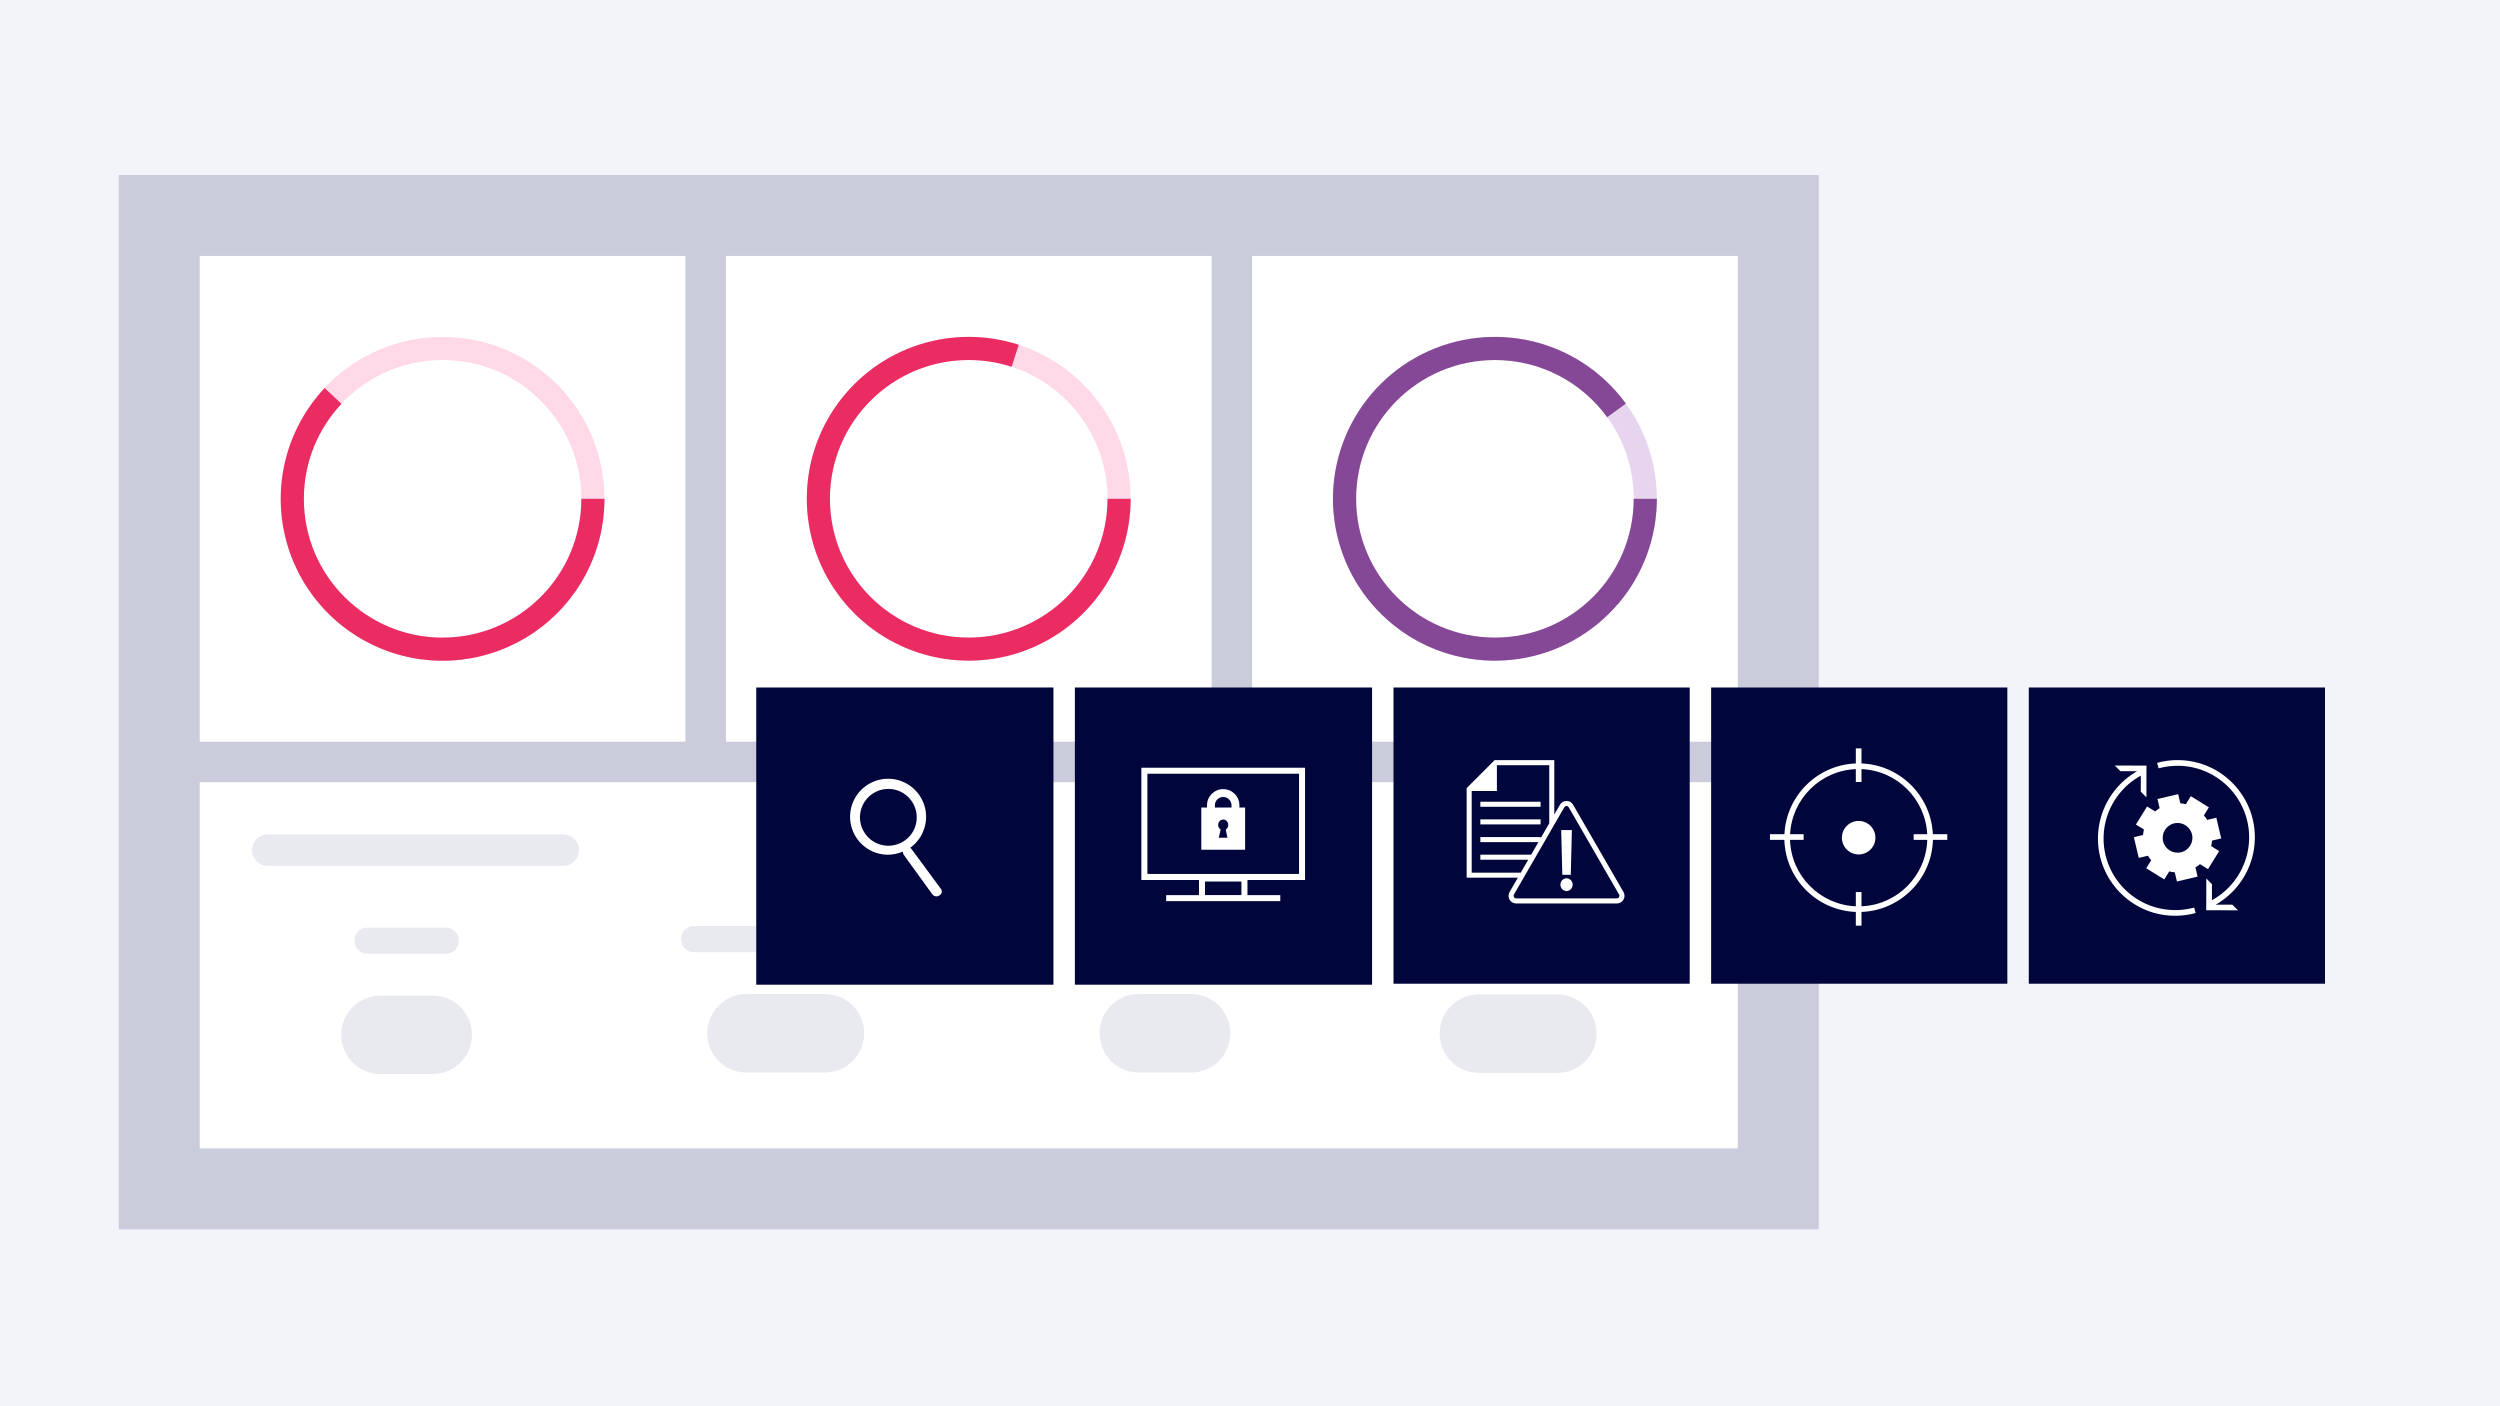 <?xml version="1.0" encoding="UTF-8"?> <svg xmlns="http://www.w3.org/2000/svg" width="400" height="225" viewBox="0 0 400 225" fill="none"><rect width="400" height="225" fill="#F3F4FA"></rect><g filter="url(#filter0_d_2739_141950)"><path d="M291 28H19V196.692H291V28Z" fill="#CACCDB"></path><path d="M109.667 40.952H31.952V118.667H109.667V40.952Z" fill="white"></path><path fill-rule="evenodd" clip-rule="evenodd" d="M70.809 105.714C85.115 105.714 96.714 94.115 96.714 79.809C96.714 65.504 85.115 53.905 70.809 53.905C56.504 53.905 44.905 65.504 44.905 79.809C44.905 94.115 56.504 105.714 70.809 105.714ZM70.809 102.016C83.076 102.016 93.016 92.076 93.016 79.809C93.016 67.544 83.076 57.603 70.809 57.603C58.544 57.603 48.603 67.544 48.603 79.809C48.603 92.076 58.544 102.016 70.809 102.016Z" fill="#FFD9E7"></path><path fill-rule="evenodd" clip-rule="evenodd" d="M70.81 102.016C83.076 102.016 93.016 92.075 93.016 79.809H96.721C96.721 84.038 95.685 88.196 93.709 91.933C91.734 95.669 88.872 98.862 85.374 101.239C81.877 103.616 77.856 105.099 73.659 105.565C69.456 106.031 65.208 105.461 61.283 103.901C57.352 102.346 53.868 99.853 51.122 96.641C48.376 93.429 46.459 89.595 45.539 85.469C44.62 81.344 44.717 77.057 45.837 72.983C46.951 68.91 49.05 65.167 51.938 62.084L54.632 64.616C50.902 68.586 48.616 73.935 48.616 79.816C48.616 92.082 58.557 102.023 70.823 102.023H70.81V102.016Z" fill="#EA2C63"></path><path d="M193.857 40.952H116.143V118.667H193.857V40.952Z" fill="white"></path><path fill-rule="evenodd" clip-rule="evenodd" d="M155 105.714C169.306 105.714 180.905 94.115 180.905 79.809C180.905 65.504 169.306 53.905 155 53.905C140.694 53.905 129.095 65.504 129.095 79.809C129.095 94.115 140.694 105.714 155 105.714ZM155 102.016C167.266 102.016 177.207 92.076 177.207 79.809C177.207 67.544 167.266 57.603 155 57.603C142.734 57.603 132.793 67.544 132.793 79.809C132.793 92.076 142.734 102.016 155 102.016Z" fill="#FFD9E7"></path><path fill-rule="evenodd" clip-rule="evenodd" d="M175.957 95.035C179.169 90.612 180.905 85.282 180.905 79.809H177.2C177.2 92.075 167.259 102.016 154.993 102.016C142.727 102.016 132.787 92.075 132.787 79.809C132.787 67.544 142.727 57.603 154.993 57.603C157.39 57.603 159.695 57.985 161.858 58.684L162.998 55.168C157.798 53.477 152.189 53.477 146.989 55.168C141.788 56.858 137.249 60.154 134.036 64.578C130.818 69.001 129.089 74.331 129.089 79.803C129.089 85.275 130.818 90.605 134.036 95.029C137.249 99.452 141.788 102.748 146.989 104.438C152.189 106.129 157.798 106.129 162.998 104.438C168.198 102.748 172.738 99.452 175.95 95.029L175.957 95.035Z" fill="#EA2C63"></path><path d="M278.048 40.952H200.333V118.667H278.048V40.952Z" fill="white"></path><path fill-rule="evenodd" clip-rule="evenodd" d="M239.191 105.714C253.496 105.714 265.095 94.115 265.095 79.809C265.095 65.504 253.496 53.905 239.191 53.905C224.885 53.905 213.286 65.504 213.286 79.809C213.286 94.115 224.885 105.714 239.191 105.714ZM239.191 102.016C251.45 102.016 261.397 92.076 261.397 79.809C261.397 67.544 251.456 57.603 239.191 57.603C226.925 57.603 216.984 67.544 216.984 79.809C216.984 92.076 226.925 102.016 239.191 102.016Z" fill="#E7D5EF"></path><path fill-rule="evenodd" clip-rule="evenodd" d="M258.891 96.635C262.9 91.946 265.095 85.981 265.095 79.809H261.391C261.391 92.075 251.45 102.016 239.184 102.016C226.918 102.016 216.977 92.075 216.977 79.809C216.977 67.544 226.918 57.603 239.184 57.603C246.567 57.603 253.114 61.21 257.149 66.754L260.141 64.578C256.514 59.584 251.23 56.055 245.233 54.617C239.236 53.179 232.922 53.924 227.423 56.722C221.925 59.52 217.612 64.189 215.248 69.888C212.884 75.587 212.638 81.94 214.542 87.808C216.446 93.675 220.384 98.668 225.642 101.893C230.901 105.118 237.138 106.355 243.232 105.39C249.326 104.426 254.869 101.317 258.878 96.628H258.891V96.635Z" fill="#844896"></path><path d="M278.048 125.143H31.952V183.739H278.048V125.143Z" fill="white"></path><path d="M42.832 133.517H90.128C91.514 133.517 92.641 134.643 92.641 136.029C92.641 137.415 91.514 138.542 90.128 138.542H42.832C41.446 138.542 40.32 137.415 40.32 136.029C40.32 134.643 41.446 133.517 42.832 133.517Z" fill="#E9EAF0"></path><path d="M111.052 148.166H140.351C141.504 148.166 142.443 149.105 142.443 150.258C142.443 151.411 141.504 152.35 140.351 152.35H111.052C109.9 152.35 108.961 151.411 108.961 150.258C108.961 149.105 109.9 148.166 111.052 148.166Z" fill="#E9EAF0"></path><path d="M131.99 159.046H119.427C115.961 159.046 113.151 161.855 113.151 165.321V165.328C113.151 168.793 115.961 171.603 119.427 171.603H131.99C135.456 171.603 138.266 168.793 138.266 165.328V165.321C138.266 161.855 135.456 159.046 131.99 159.046Z" fill="#E9EAF0"></path><path d="M69.242 159.292H60.869C57.403 159.292 54.593 162.101 54.593 165.567V165.574C54.593 169.039 57.403 171.849 60.869 171.849H69.242C72.708 171.849 75.518 169.039 75.518 165.574V165.567C75.518 162.101 72.708 159.292 69.242 159.292Z" fill="#E9EAF0"></path><path d="M58.777 148.412H71.334C72.487 148.412 73.426 149.351 73.426 150.503C73.426 151.656 72.487 152.595 71.334 152.595H58.777C57.624 152.595 56.685 151.656 56.685 150.503C56.685 149.351 57.624 148.412 58.777 148.412Z" fill="#E9EAF0"></path><path d="M190.574 159.046H182.2C178.734 159.046 175.925 161.855 175.925 165.321V165.328C175.925 168.793 178.734 171.603 182.2 171.603H190.574C194.04 171.603 196.849 168.793 196.849 165.328V165.321C196.849 161.855 194.04 159.046 190.574 159.046Z" fill="#E9EAF0"></path><path d="M180.115 148.166H192.672C193.825 148.166 194.764 149.105 194.764 150.258C194.764 151.411 193.825 152.35 192.672 152.35H180.115C178.962 152.35 178.023 151.411 178.023 150.258C178.023 149.105 178.962 148.166 180.115 148.166Z" fill="#E9EAF0"></path><path d="M249.177 159.104H236.613C233.147 159.104 230.338 161.914 230.338 165.379V165.386C230.338 168.852 233.147 171.661 236.613 171.661H249.177C252.643 171.661 255.452 168.852 255.452 165.386V165.379C255.452 161.914 252.643 159.104 249.177 159.104Z" fill="#E9EAF0"></path><path d="M232.844 148.166H252.933C254.086 148.166 255.025 149.105 255.025 150.258C255.025 151.411 254.086 152.35 252.933 152.35H232.844C231.691 152.35 230.752 151.411 230.752 150.258C230.752 149.105 231.691 148.166 232.844 148.166Z" fill="#E9EAF0"></path></g><g filter="url(#filter1_d_2739_141950)"><path d="M219.532 110H171.981V157.551H219.532V110Z" fill="#00053B"></path><path d="M198.305 128.851C198.305 127.42 197.143 126.259 195.712 126.259C194.282 126.259 193.12 127.42 193.12 128.851V129.2H192.207V135.956H199.218V129.2H198.305V128.851ZM196.505 132.155C196.491 132.209 196.485 132.256 196.465 132.309C196.438 132.377 196.397 132.43 196.364 132.484C196.297 132.585 196.216 132.672 196.115 132.739L196.397 134.042H195.001L195.034 133.908L195.303 132.739C195.168 132.652 195.061 132.524 194.994 132.37C194.987 132.35 194.974 132.336 194.96 132.316C194.947 132.276 194.933 132.229 194.927 132.189C194.927 132.168 194.92 132.148 194.913 132.135C194.907 132.081 194.9 132.021 194.907 131.967C194.907 131.906 194.913 131.826 194.933 131.765C194.96 131.645 195.014 131.537 195.088 131.443C195.121 131.389 195.168 131.349 195.215 131.302C195.296 131.235 195.39 131.188 195.484 131.161C195.558 131.141 195.632 131.121 195.712 131.121C195.8 131.121 195.894 131.134 195.974 131.168C196.062 131.201 196.135 131.242 196.209 131.302C196.256 131.342 196.31 131.389 196.337 131.443C196.364 131.477 196.384 131.51 196.404 131.551C196.424 131.591 196.444 131.624 196.458 131.665C196.471 131.698 196.485 131.725 196.491 131.765C196.498 131.799 196.498 131.833 196.505 131.866C196.505 131.9 196.518 131.933 196.518 131.967C196.518 132.027 196.518 132.081 196.512 132.135C196.512 132.148 196.512 132.155 196.505 132.168V132.155ZM194.383 129.193V128.844C194.383 128.112 194.98 127.514 195.712 127.514C195.894 127.514 196.068 127.555 196.23 127.622C196.344 127.669 196.451 127.743 196.545 127.817C196.599 127.864 196.653 127.911 196.7 127.964C196.908 128.199 197.042 128.508 197.042 128.851V129.2H194.376L194.383 129.193Z" fill="white"></path><path d="M208.808 140.792V122.834H182.617V140.798H191.837V143.216H186.586V144.183H204.846V143.216H199.594V140.798H208.815L208.808 140.792ZM192.798 143.209V141.04H198.627V143.209H192.798ZM183.584 123.801H207.848V139.831H183.584V123.801Z" fill="white"></path></g><g filter="url(#filter2_d_2739_141950)"><path d="M168.551 110H121V157.551H168.551V110Z" fill="#00053B"></path><g clip-path="url(#clip0_2739_141950)"><path d="M150.68 142.795C150.698 142.692 150.694 142.586 150.669 142.485C150.644 142.383 150.598 142.288 150.534 142.205L145.868 135.879C145.806 135.785 145.724 135.705 145.627 135.646C146.502 135.027 147.193 134.183 147.628 133.204C148.126 132.11 148.289 130.894 148.097 129.708C147.904 128.522 147.365 127.42 146.547 126.54C145.729 125.661 144.668 125.043 143.499 124.765C142.331 124.488 141.106 124.563 139.979 124.98C138.853 125.398 137.876 126.14 137.17 127.113C136.465 128.086 136.064 129.245 136.018 130.446C135.971 131.646 136.281 132.834 136.909 133.858C137.536 134.883 138.453 135.698 139.544 136.202C140.312 136.558 141.147 136.747 141.994 136.756C142.84 136.765 143.679 136.595 144.455 136.256C144.451 136.432 144.498 136.605 144.591 136.755L149.18 143.097C149.265 143.205 149.374 143.292 149.499 143.349C149.624 143.409 149.764 143.434 149.902 143.421C150.04 143.408 150.172 143.358 150.284 143.275C150.378 143.225 150.462 143.157 150.53 143.075C150.598 142.992 150.649 142.897 150.68 142.795V142.795ZM146.259 132.693C145.879 133.507 145.267 134.191 144.499 134.657C143.731 135.123 142.843 135.352 141.945 135.313C141.048 135.275 140.182 134.972 139.457 134.441C138.732 133.911 138.18 133.178 137.871 132.335C137.563 131.491 137.511 130.575 137.722 129.702C137.934 128.829 138.399 128.038 139.06 127.43C139.721 126.821 140.547 126.422 141.434 126.283C142.321 126.143 143.23 126.27 144.046 126.647C145.139 127.157 145.986 128.079 146.401 129.213C146.816 130.346 146.765 131.598 146.259 132.693Z" fill="white"></path></g></g><g filter="url(#filter3_d_2739_141950)"><path d="M270.354 110H222.96V157.394H270.354V110Z" fill="#00053B"></path><path d="M259.758 142.723L251.699 128.76C251.481 128.379 251.084 128.15 250.647 128.15C250.21 128.15 249.813 128.379 249.595 128.76L248.688 130.327V121.624H239.135L234.664 126.101V140.428H242.857L241.53 142.728C241.312 143.109 241.312 143.562 241.53 143.943C241.749 144.323 242.146 144.553 242.583 144.553H258.706C259.148 144.553 259.54 144.323 259.758 143.943C259.976 143.562 259.976 143.109 259.758 142.728V142.723ZM235.469 126.432L235.716 126.185L235.469 126.437V126.432ZM235.469 139.617V126.555H239.504V122.43H247.882V131.726L246.494 134.132V133.931H236.857V134.737H246.147L244.983 136.751H236.857V137.557H244.513L243.321 139.622H235.469V139.617ZM259.058 143.534C259.025 143.596 258.919 143.741 258.706 143.741H242.583C242.37 143.741 242.264 143.596 242.23 143.534C242.196 143.473 242.124 143.31 242.23 143.126L250.289 129.163C250.395 128.978 250.574 128.956 250.641 128.956C250.709 128.956 250.888 128.978 250.994 129.163L259.053 143.126C259.159 143.31 259.086 143.473 259.053 143.534H259.058Z" fill="white"></path><path d="M246.494 128.278H236.857V129.084H246.494V128.278Z" fill="white"></path><path d="M246.494 131.099H236.857V131.905H246.494V131.099Z" fill="white"></path><path d="M251.324 139.964L251.503 132.806H249.791L249.97 139.964H251.324Z" fill="white"></path><path d="M250.647 142.566C251.188 142.566 251.626 142.11 251.626 141.547C251.626 140.985 251.188 140.529 250.647 140.529C250.106 140.529 249.667 140.985 249.667 141.547C249.667 142.11 250.106 142.566 250.647 142.566Z" fill="white"></path></g><g filter="url(#filter4_d_2739_141950)"><path d="M321.177 110H273.783V157.394H321.177V110Z" fill="#00053B"></path><path d="M311.569 133.472H309.258C308.969 127.32 304.001 122.384 297.838 122.151V119.74H296.931V122.151C290.767 122.384 285.8 127.32 285.51 133.472H283.199V134.378H285.497C285.68 140.63 290.692 145.679 296.931 145.912V148.11H297.838V145.912C304.077 145.673 309.095 140.63 309.271 134.378H311.569V133.472ZM297.838 145.006V142.727H296.931V145.006C291.195 144.773 286.58 140.126 286.404 134.378H288.582V133.472H286.417C286.706 127.818 291.271 123.291 296.931 123.058V125.123H297.838V123.058C303.504 123.291 308.068 127.818 308.352 133.472H306.186V134.378H308.364C308.182 140.133 303.573 144.773 297.838 145.006Z" fill="white"></path><path d="M297.384 136.714C298.866 136.714 300.066 135.513 300.066 134.032C300.066 132.551 298.866 131.35 297.384 131.35C295.903 131.35 294.702 132.551 294.702 134.032C294.702 135.513 295.903 136.714 297.384 136.714Z" fill="white"></path></g><g filter="url(#filter5_d_2739_141950)"><path d="M372 110H324.606V157.394H372V110Z" fill="#00053B"></path><path d="M347.702 145.608C341.387 145.426 336.394 140.143 336.577 133.829C336.684 130.158 338.56 126.733 341.601 124.668C341.897 124.466 342.211 124.278 342.526 124.108V126.67L343.427 127.577L343.439 122.496L338.358 122.483L339.265 123.39H341.941C341.651 123.56 341.368 123.73 341.097 123.919C337.817 126.147 335.79 129.843 335.676 133.803C335.582 137.102 336.778 140.244 339.045 142.649C341.311 145.048 344.377 146.427 347.683 146.521C347.802 146.521 347.922 146.521 348.042 146.521C349.15 146.521 350.245 146.376 351.309 146.087L351.07 145.212C349.981 145.508 348.847 145.646 347.714 145.615L347.702 145.608Z" fill="white"></path><path d="M354.508 144.746C354.797 144.582 355.081 144.412 355.351 144.223C358.631 141.994 360.659 138.298 360.772 134.338C360.867 131.039 359.67 127.897 357.404 125.492C355.137 123.094 352.071 121.715 348.766 121.62C347.532 121.583 346.317 121.727 345.139 122.055L345.378 122.93C346.468 122.634 347.601 122.502 348.734 122.527C355.049 122.71 360.042 127.992 359.859 134.307C359.752 137.977 357.876 141.402 354.835 143.467C354.539 143.669 354.224 143.858 353.909 144.028V141.465L353.009 140.559L352.997 145.64L358.077 145.652L357.171 144.746H354.495H354.508Z" fill="white"></path><path d="M353.28 139.06L355.068 136.171L353.784 135.377C353.853 135.088 353.903 134.798 353.928 134.496L355.395 134.15L354.615 130.838L353.148 131.184C352.99 130.926 352.814 130.687 352.625 130.46L353.418 129.176L350.529 127.388L349.735 128.672C349.446 128.603 349.156 128.552 348.854 128.527L348.507 127.06L345.196 127.841L345.542 129.308C345.284 129.465 345.045 129.642 344.818 129.831L343.534 129.037L341.746 131.927L343.03 132.72C342.961 133.01 342.91 133.3 342.885 133.602L341.418 133.948L342.199 137.26L343.666 136.914C343.823 137.172 344 137.411 344.188 137.638L343.395 138.922L346.285 140.71L347.078 139.426C347.368 139.495 347.658 139.545 347.96 139.57L348.306 141.037L351.618 140.257L351.271 138.79C351.53 138.632 351.769 138.456 351.995 138.267L353.28 139.06ZM348.955 136.366C347.676 136.668 346.398 135.875 346.096 134.597C345.794 133.319 346.587 132.04 347.865 131.738C349.143 131.436 350.421 132.229 350.724 133.507C351.026 134.785 350.233 136.064 348.955 136.366Z" fill="white"></path></g><defs><filter id="filter0_d_2739_141950" x="7.99" y="16.991" width="294.019" height="190.711" filterUnits="userSpaceOnUse" color-interpolation-filters="sRGB"><feFlood flood-opacity="0" result="BackgroundImageFix"></feFlood><feColorMatrix in="SourceAlpha" type="matrix" values="0 0 0 0 0 0 0 0 0 0 0 0 0 0 0 0 0 0 127 0" result="hardAlpha"></feColorMatrix><feOffset></feOffset><feGaussianBlur stdDeviation="5.505"></feGaussianBlur><feColorMatrix type="matrix" values="0 0 0 0 0 0 0 0 0 0 0 0 0 0 0 0 0 0 0.15 0"></feColorMatrix><feBlend mode="normal" in2="BackgroundImageFix" result="effect1_dropShadow_2739_141950"></feBlend><feBlend mode="normal" in="SourceGraphic" in2="effect1_dropShadow_2739_141950" result="shape"></feBlend></filter><filter id="filter1_d_2739_141950" x="165.497" y="103.517" width="60.518" height="60.517" filterUnits="userSpaceOnUse" color-interpolation-filters="sRGB"><feFlood flood-opacity="0" result="BackgroundImageFix"></feFlood><feColorMatrix in="SourceAlpha" type="matrix" values="0 0 0 0 0 0 0 0 0 0 0 0 0 0 0 0 0 0 127 0" result="hardAlpha"></feColorMatrix><feOffset></feOffset><feGaussianBlur stdDeviation="3.242"></feGaussianBlur><feColorMatrix type="matrix" values="0 0 0 0 0 0 0 0 0 0 0 0 0 0 0 0 0 0 0.15 0"></feColorMatrix><feBlend mode="normal" in2="BackgroundImageFix" result="effect1_dropShadow_2739_141950"></feBlend><feBlend mode="normal" in="SourceGraphic" in2="effect1_dropShadow_2739_141950" result="shape"></feBlend></filter><filter id="filter2_d_2739_141950" x="113.277" y="102.277" width="62.997" height="62.997" filterUnits="userSpaceOnUse" color-interpolation-filters="sRGB"><feFlood flood-opacity="0" result="BackgroundImageFix"></feFlood><feColorMatrix in="SourceAlpha" type="matrix" values="0 0 0 0 0 0 0 0 0 0 0 0 0 0 0 0 0 0 127 0" result="hardAlpha"></feColorMatrix><feOffset></feOffset><feGaussianBlur stdDeviation="3.862"></feGaussianBlur><feColorMatrix type="matrix" values="0 0 0 0 0 0 0 0 0 0 0 0 0 0 0 0 0 0 0.15 0"></feColorMatrix><feBlend mode="normal" in2="BackgroundImageFix" result="effect1_dropShadow_2739_141950"></feBlend><feBlend mode="normal" in="SourceGraphic" in2="effect1_dropShadow_2739_141950" result="shape"></feBlend></filter><filter id="filter3_d_2739_141950" x="216.476" y="103.517" width="60.361" height="60.361" filterUnits="userSpaceOnUse" color-interpolation-filters="sRGB"><feFlood flood-opacity="0" result="BackgroundImageFix"></feFlood><feColorMatrix in="SourceAlpha" type="matrix" values="0 0 0 0 0 0 0 0 0 0 0 0 0 0 0 0 0 0 127 0" result="hardAlpha"></feColorMatrix><feOffset></feOffset><feGaussianBlur stdDeviation="3.242"></feGaussianBlur><feColorMatrix type="matrix" values="0 0 0 0 0 0 0 0 0 0 0 0 0 0 0 0 0 0 0.15 0"></feColorMatrix><feBlend mode="normal" in2="BackgroundImageFix" result="effect1_dropShadow_2739_141950"></feBlend><feBlend mode="normal" in="SourceGraphic" in2="effect1_dropShadow_2739_141950" result="shape"></feBlend></filter><filter id="filter4_d_2739_141950" x="267.299" y="103.517" width="60.361" height="60.361" filterUnits="userSpaceOnUse" color-interpolation-filters="sRGB"><feFlood flood-opacity="0" result="BackgroundImageFix"></feFlood><feColorMatrix in="SourceAlpha" type="matrix" values="0 0 0 0 0 0 0 0 0 0 0 0 0 0 0 0 0 0 127 0" result="hardAlpha"></feColorMatrix><feOffset></feOffset><feGaussianBlur stdDeviation="3.242"></feGaussianBlur><feColorMatrix type="matrix" values="0 0 0 0 0 0 0 0 0 0 0 0 0 0 0 0 0 0 0.15 0"></feColorMatrix><feBlend mode="normal" in2="BackgroundImageFix" result="effect1_dropShadow_2739_141950"></feBlend><feBlend mode="normal" in="SourceGraphic" in2="effect1_dropShadow_2739_141950" result="shape"></feBlend></filter><filter id="filter5_d_2739_141950" x="318.122" y="103.517" width="60.361" height="60.361" filterUnits="userSpaceOnUse" color-interpolation-filters="sRGB"><feFlood flood-opacity="0" result="BackgroundImageFix"></feFlood><feColorMatrix in="SourceAlpha" type="matrix" values="0 0 0 0 0 0 0 0 0 0 0 0 0 0 0 0 0 0 127 0" result="hardAlpha"></feColorMatrix><feOffset></feOffset><feGaussianBlur stdDeviation="3.242"></feGaussianBlur><feColorMatrix type="matrix" values="0 0 0 0 0 0 0 0 0 0 0 0 0 0 0 0 0 0 0.15 0"></feColorMatrix><feBlend mode="normal" in2="BackgroundImageFix" result="effect1_dropShadow_2739_141950"></feBlend><feBlend mode="normal" in="SourceGraphic" in2="effect1_dropShadow_2739_141950" result="shape"></feBlend></filter><clipPath id="clip0_2739_141950"><rect width="19.003" height="19.003" fill="white" transform="translate(139.865 120.895) rotate(24.798)"></rect></clipPath></defs></svg> 